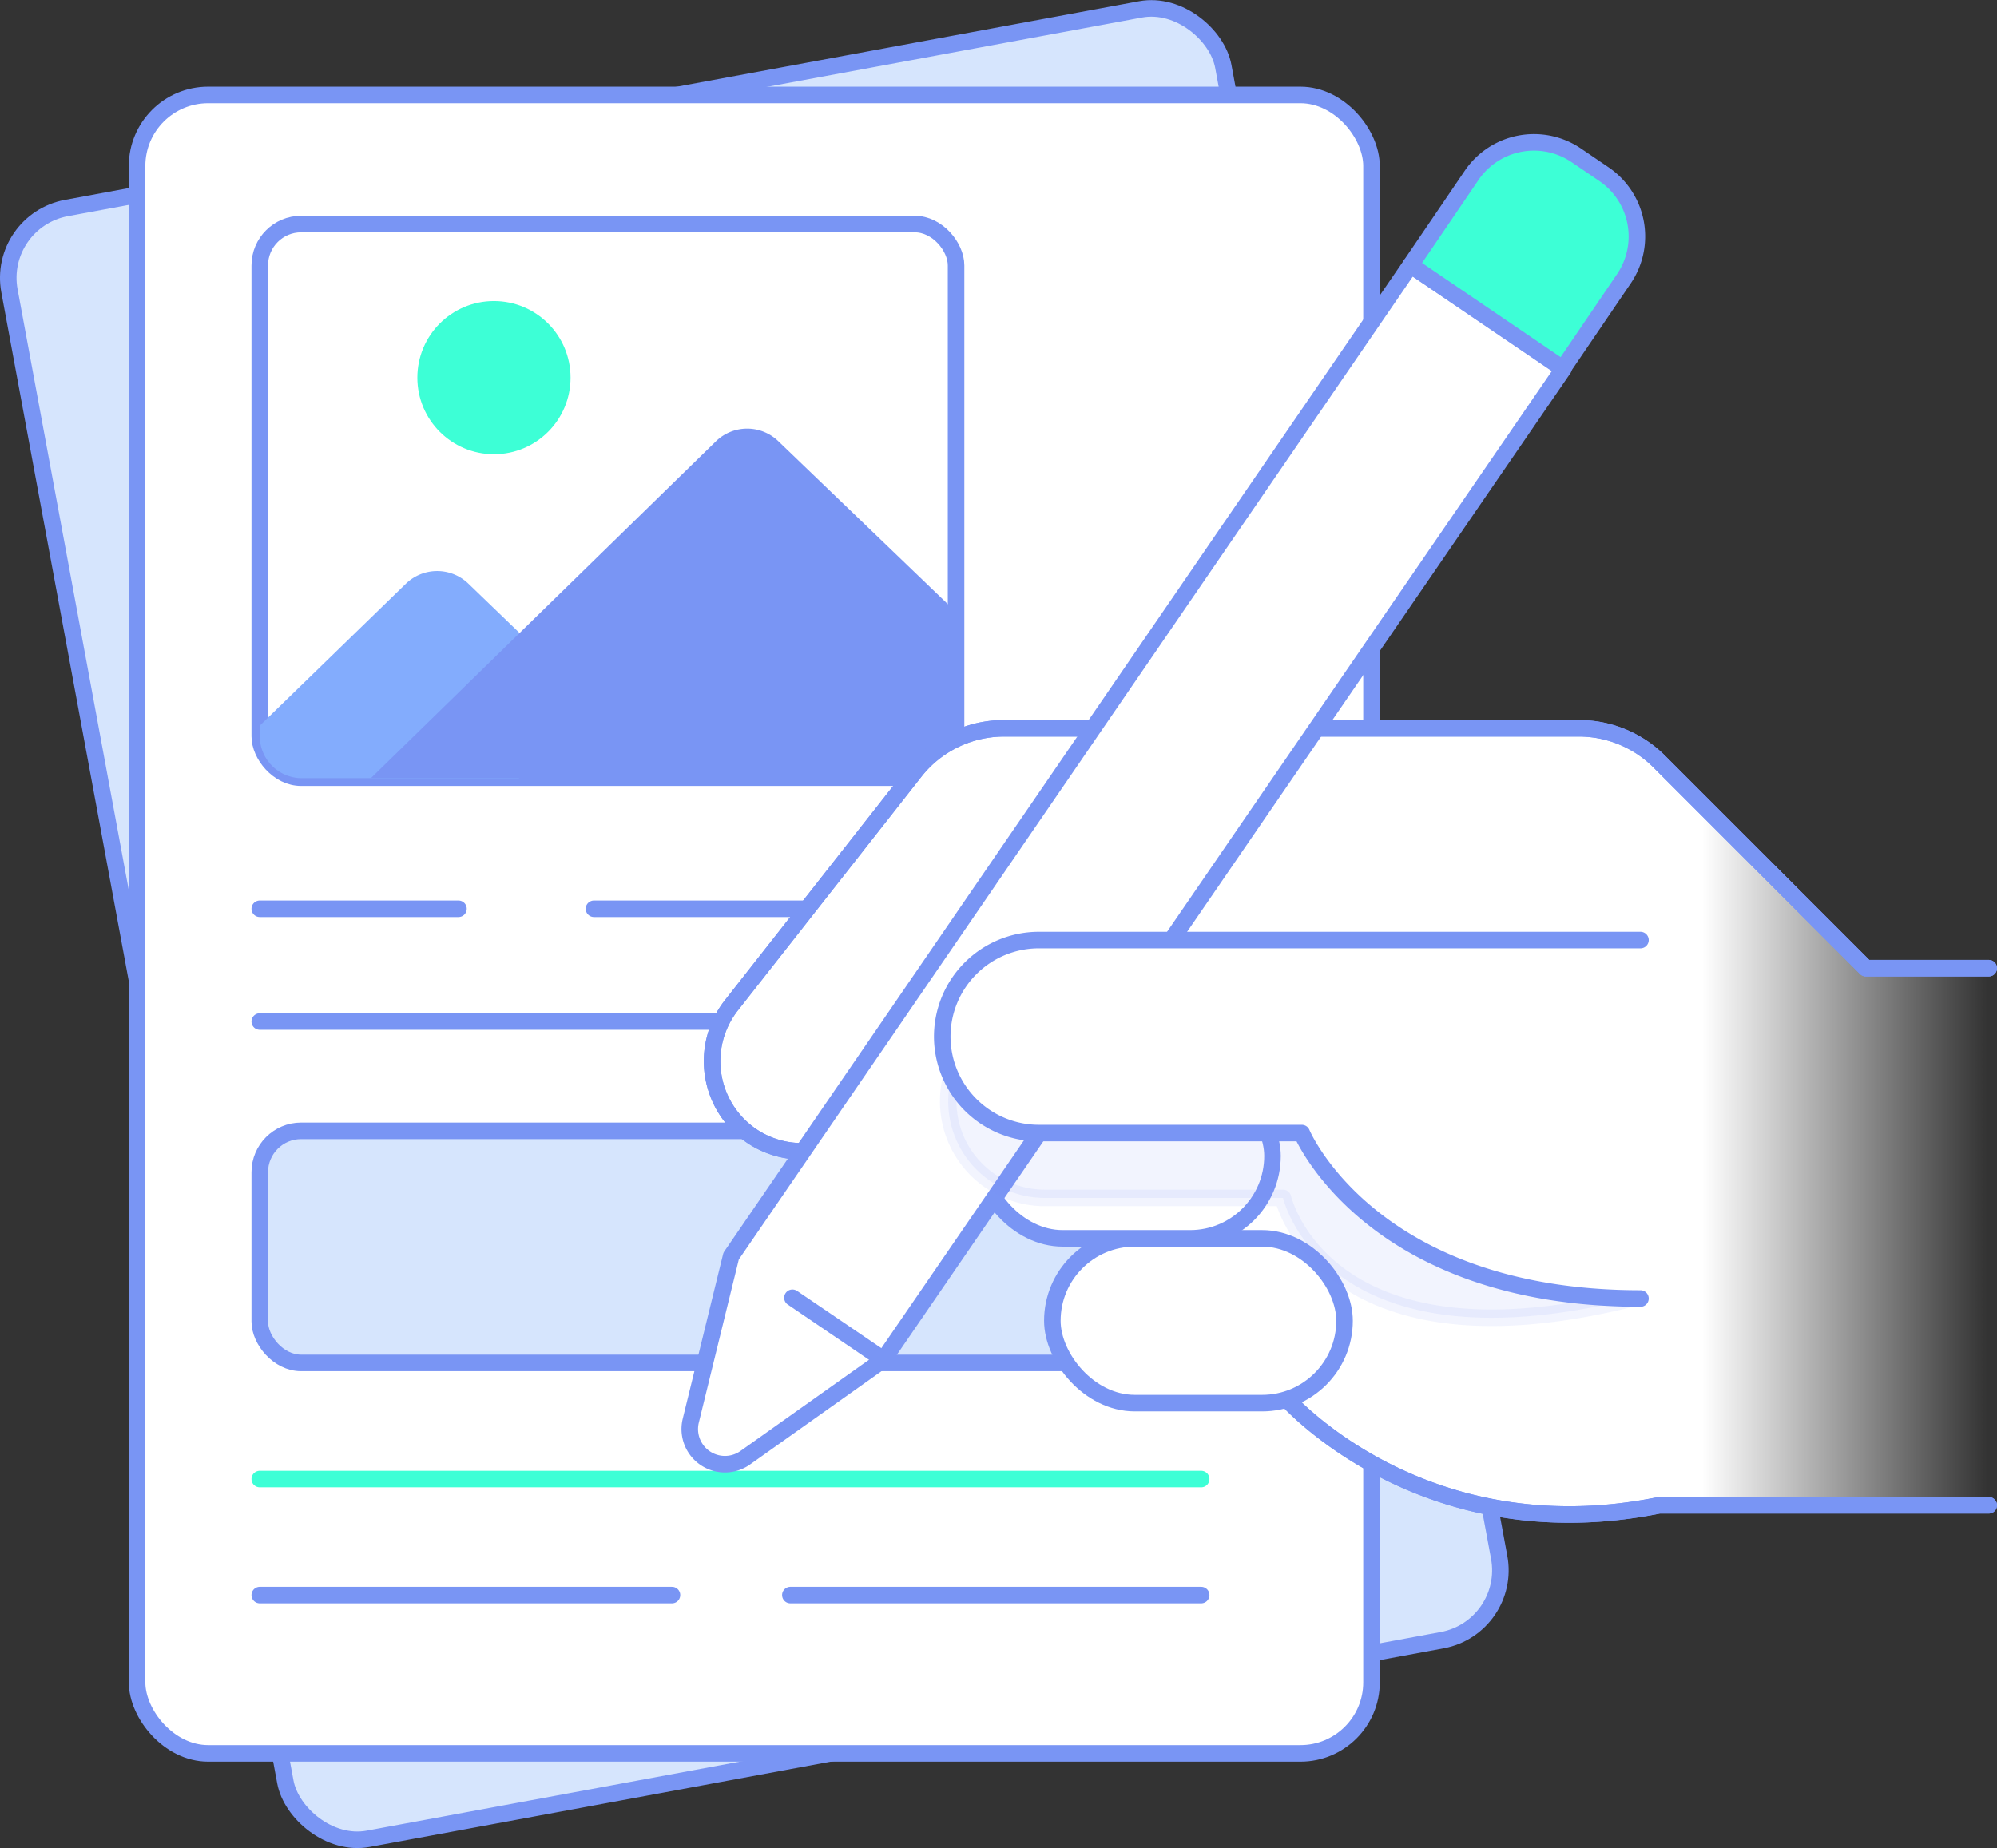 <svg xmlns="http://www.w3.org/2000/svg" xmlns:xlink="http://www.w3.org/1999/xlink" viewBox="0 0 241.4 223.47"><rect x="0" y="0" width="241.4" height="223.47" fill="#333333" stroke="none"/><defs><style>.cls-1{isolation:isolate;}.cls-10,.cls-2{fill:#d6e5fd;}.cls-10,.cls-11,.cls-12,.cls-13,.cls-14,.cls-2,.cls-3,.cls-8{stroke:#7995f4;}.cls-2,.cls-3{stroke-miterlimit:10;}.cls-10,.cls-11,.cls-12,.cls-13,.cls-14,.cls-2,.cls-3,.cls-8,.cls-9{stroke-width:2px;}.cls-12,.cls-3{fill:#fff;}.cls-4{fill:#83acfd;}.cls-14,.cls-5{fill:#7995f4;}.cls-6{fill:#b8d4ff;}.cls-13,.cls-7{fill:#3dffd6;}.cls-8,.cls-9{fill:none;}.cls-10,.cls-11,.cls-12,.cls-13,.cls-14,.cls-8,.cls-9{stroke-linecap:round;stroke-linejoin:round;}.cls-9{stroke:#3dffd6;}.cls-11{fill:url(#linear-gradient);}.cls-14{opacity:0.1;mix-blend-mode:multiply;}</style><linearGradient id="linear-gradient" x1="189.55" y1="135.6" x2="240.22" y2="135.6" gradientUnits="userSpaceOnUse"><stop offset="0.32" stop-color="#fff"/><stop offset="1" stop-color="#fff" stop-opacity="0"/></linearGradient></defs><g class="cls-1"><g id="Layer_2" data-name="Layer 2"><g id="names"><g id="pro-suite"><rect class="cls-2" x="16.57" y="11.48" width="149.22" height="200.52" rx="8.59" transform="translate(-18.8 18.44) rotate(-10.48)"/><rect class="cls-3" x="16.57" y="11.48" width="149.22" height="200.52" rx="8.59"/><rect class="cls-3" x="31.4" y="27.09" width="84.17" height="66.94" rx="5"/><path class="cls-4" d="M62.74,76.47l-6.12-5.9a5.43,5.43,0,0,0-7.55,0L31.4,87.74V89a5.09,5.09,0,0,0,5.09,5.09H62.74Z"/><path class="cls-5" d="M115.57,74,94.1,53.36a5.42,5.42,0,0,0-7.56,0L44.86,94.06h65.62A5.09,5.09,0,0,0,115.57,89Z"/><polygon class="cls-6" points="37.7 93.23 37.7 93.25 37.69 93.25 37.7 93.23"/><circle class="cls-7" cx="59.71" cy="45.66" r="9.26"/><line class="cls-8" x1="31.4" y1="109.88" x2="55.42" y2="109.88"/><line class="cls-8" x1="71.8" y1="109.88" x2="145.2" y2="109.88"/><line class="cls-9" x1="31.4" y1="178.83" x2="145.2" y2="178.83"/><line class="cls-8" x1="31.4" y1="123.51" x2="145.2" y2="123.51"/><line class="cls-8" x1="81.23" y1="192.86" x2="31.4" y2="192.86"/><line class="cls-8" x1="145.2" y1="192.86" x2="95.54" y2="192.86"/><rect class="cls-10" x="31.4" y="136.73" width="113.8" height="28.06" rx="5"/><path class="cls-11" d="M240.4,182H200.56c-28.62,5.79-45-12.84-45-12.84l-41.7-44.49-8.21,10.24A10.93,10.93,0,0,1,91,137.44h0a10.94,10.94,0,0,1-2.58-15.9L110.6,93.29a13.7,13.7,0,0,1,10.76-5.23h69.5a13.71,13.71,0,0,1,9.69,4l25,25H240.4"/><path class="cls-8" d="M240.4,182H200.56c-28.62,5.79-45-12.84-45-12.84l-41.7-44.49-8.21,10.24A10.93,10.93,0,0,1,91,137.44h0a10.94,10.94,0,0,1-2.58-15.9L110.6,93.29a13.7,13.7,0,0,1,10.76-5.23h69.5a13.71,13.71,0,0,1,9.69,4l25,25H240.4"/><rect class="cls-12" x="127.21" y="149.73" width="35.32" height="19.92" rx="9.96"/><rect class="cls-12" x="118.5" y="129.81" width="35.32" height="19.92" rx="9.96"/><path class="cls-12" d="M106.8,164.39,90.09,176.25a4.25,4.25,0,0,1-6.59-4.47l4.88-19.91L170.52,32.05,189,44.57Z"/><path class="cls-13" d="M184,18H188a9.11,9.11,0,0,1,9.11,9.11V40.24a0,0,0,0,1,0,0H174.86a0,0,0,0,1,0,0V27.07A9.11,9.11,0,0,1,184,18Z" transform="translate(48.53 -99.53) rotate(34.21)"/><line class="cls-8" x1="106.8" y1="164.39" x2="95.79" y2="156.91"/><path class="cls-14" d="M193,121.46H126.31a11.69,11.69,0,0,0-11.69,11.69h0a11.69,11.69,0,0,0,11.69,11.69h28.78S160,166.28,197.3,157Z"/><path class="cls-12" d="M198.3,113.66H125.59a11.68,11.68,0,0,0-11.69,11.68h0A11.69,11.69,0,0,0,125.59,137h31.77s8.34,20,40.94,20"/></g></g></g></g></svg>